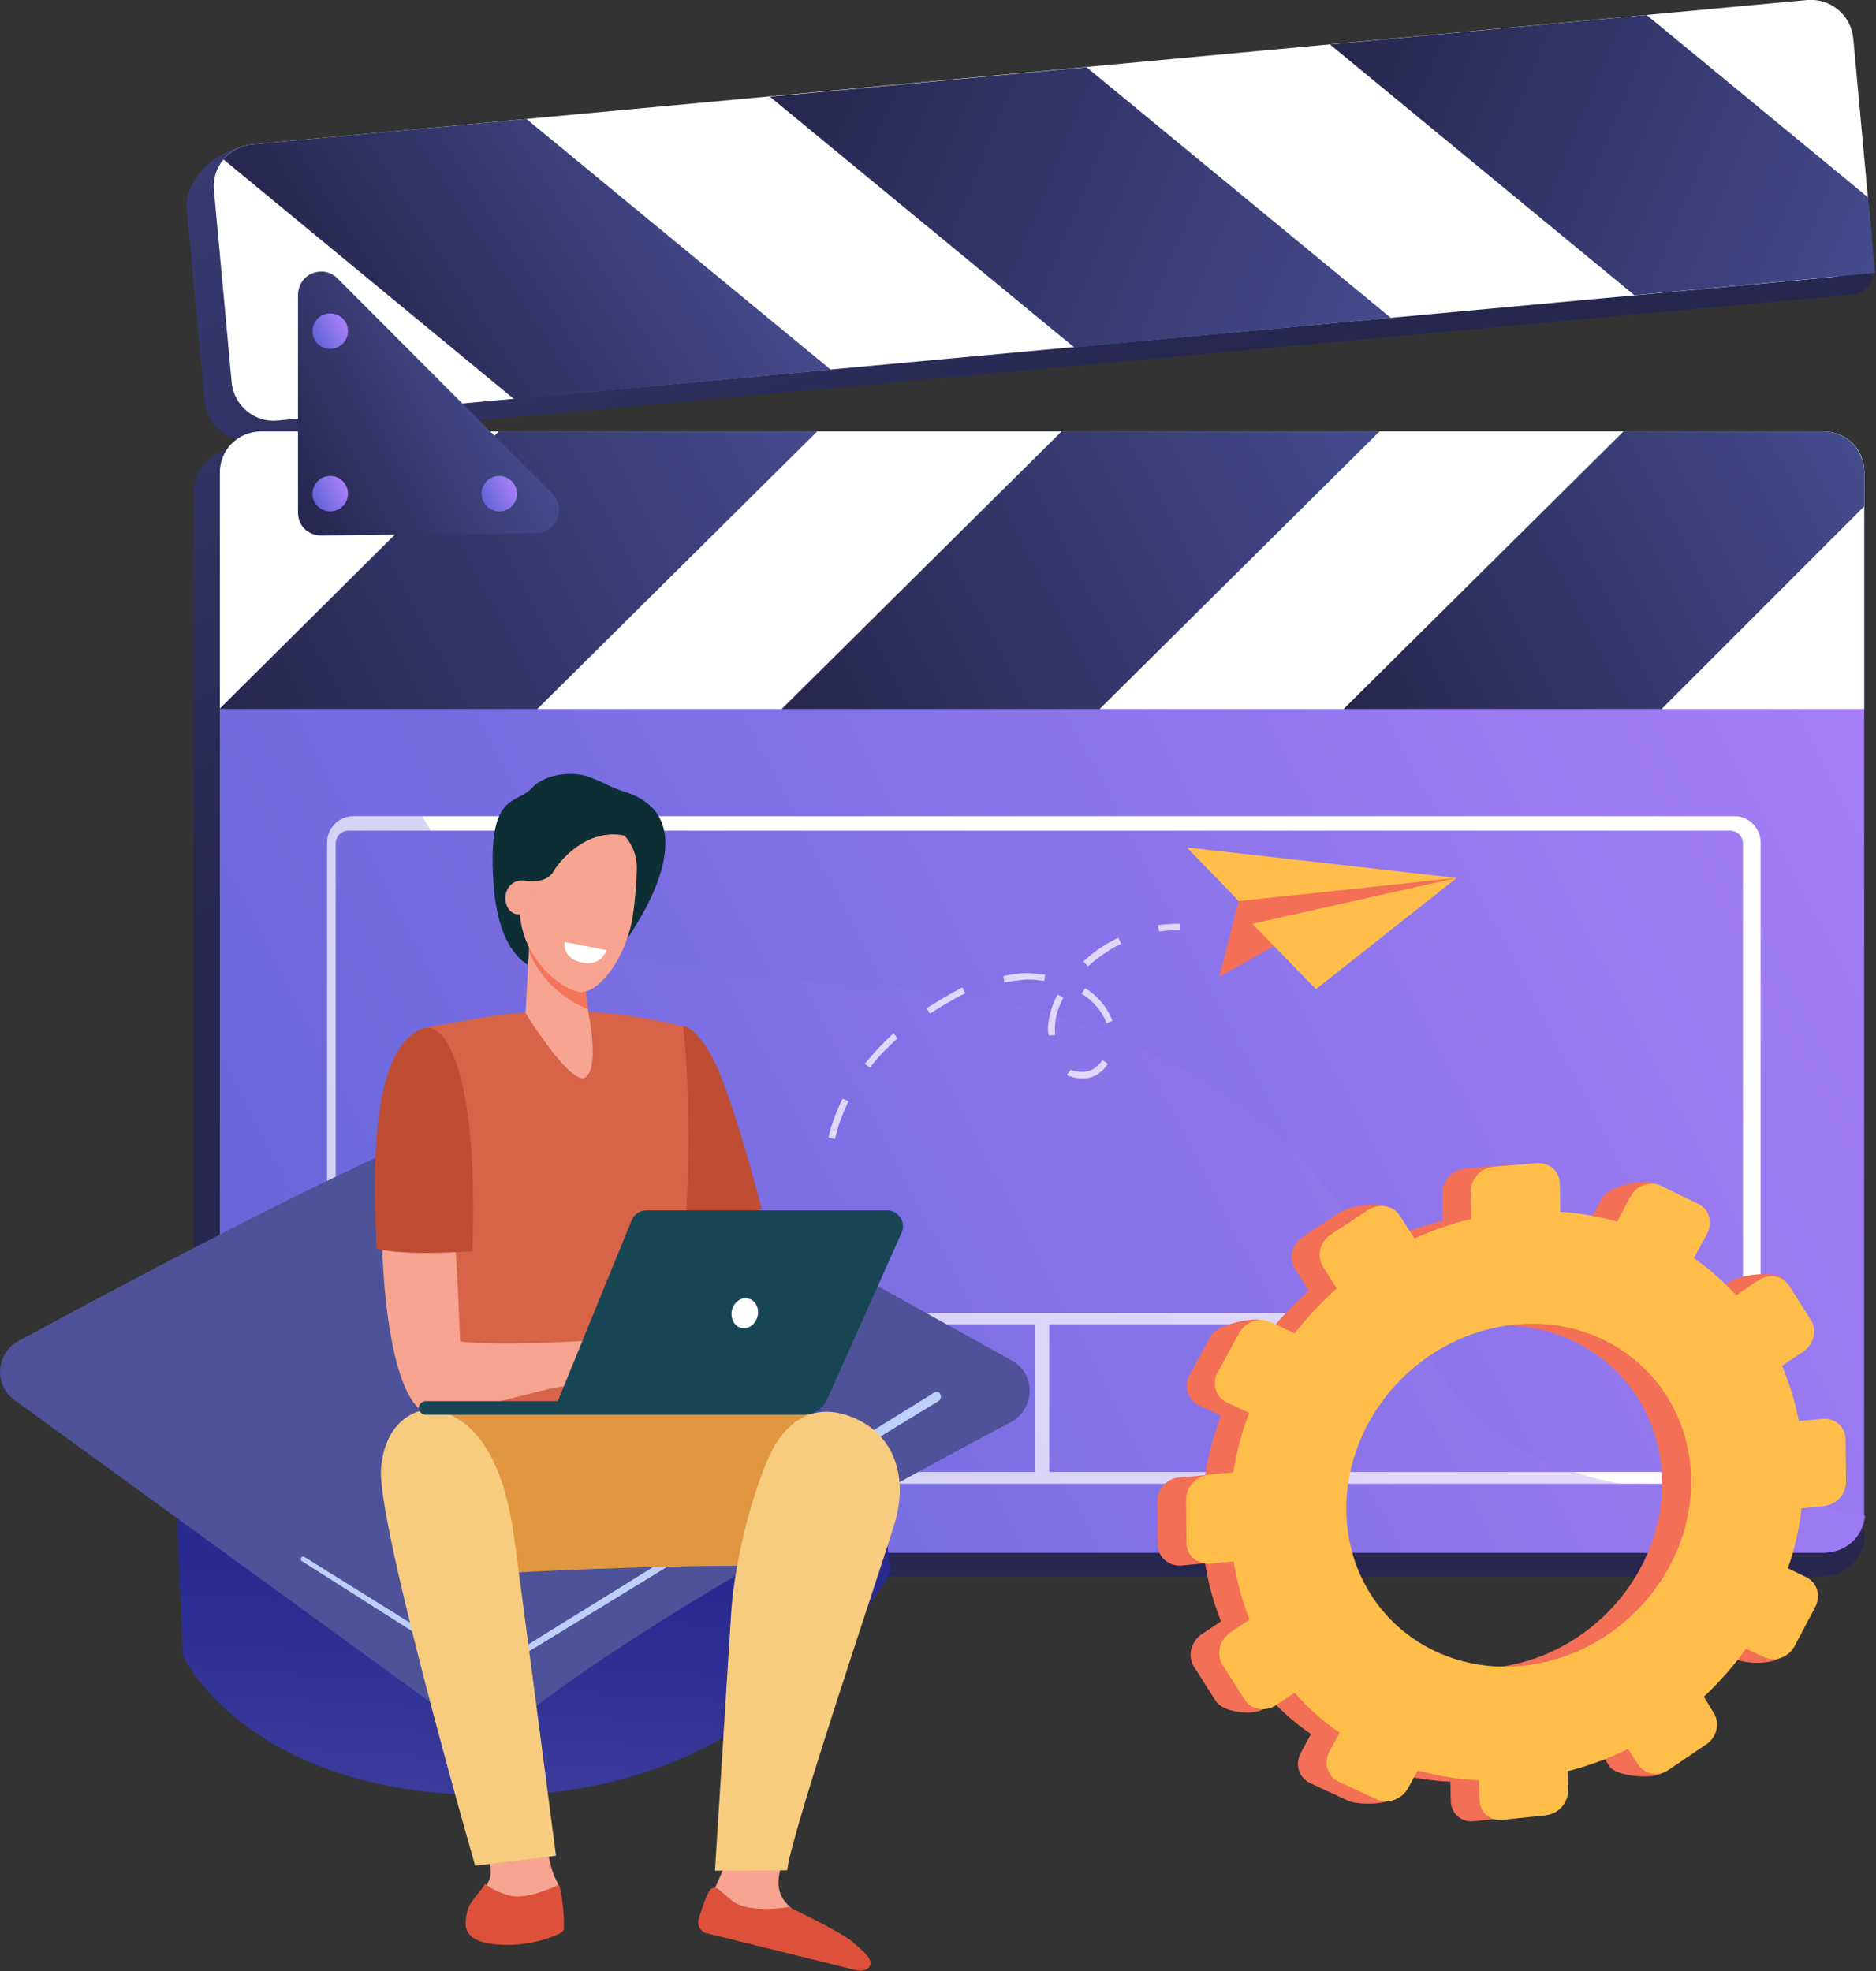 <?xml version="1.0" encoding="UTF-8"?> <!-- Generator: Adobe Illustrator 24.3.0, SVG Export Plug-In . SVG Version: 6.00 Build 0) --> <svg xmlns="http://www.w3.org/2000/svg" xmlns:xlink="http://www.w3.org/1999/xlink" id="Слой_1" x="0px" y="0px" viewBox="0 0 413 434" style="enable-background:new 0 0 413 434;" xml:space="preserve"><rect x="0" y="0" width="413" height="434" fill="#333333" stroke="none"/> <style type="text/css"> .st0{fill:url(#SVGID_1_);} .st1{fill:url(#SVGID_2_);} .st2{fill:url(#SVGID_3_);} .st3{fill:url(#SVGID_4_);} .st4{fill:#FFFFFF;} .st5{fill:url(#SVGID_5_);} .st6{fill:url(#SVGID_6_);} .st7{fill:url(#SVGID_7_);} .st8{opacity:0.3;fill:url(#SVGID_8_);enable-background:new ;} .st9{fill:url(#SVGID_9_);} .st10{fill:url(#SVGID_10_);} .st11{fill:url(#SVGID_11_);} .st12{fill:url(#SVGID_12_);} .st13{fill:url(#SVGID_13_);} .st14{fill:url(#SVGID_14_);} .st15{fill:url(#SVGID_15_);} .st16{fill:url(#SVGID_16_);} .st17{fill:#4D5299;} .st18{fill:#BDD0FB;} .st19{fill:#F36F56;} .st20{fill:#FFBE4A;} .st21{fill:#E0D7FB;} .st22{fill:#BF4D34;} .st23{fill:#D76349;} .st24{fill:#F7A491;} .st25{fill:#E0973F;} .st26{fill:#DD513A;} .st27{fill:#F7CC7F;} .st28{fill:#184655;} .st29{fill:#0E2E35;} .st30{fill:#F47458;} </style> <linearGradient id="SVGID_1_" gradientUnits="userSpaceOnUse" x1="124.927" y1="571.634" x2="250.243" y2="340.397" gradientTransform="matrix(1 0 0 -1 0 435)"> <stop offset="0" style="stop-color:#444B8C"></stop> <stop offset="0.996" style="stop-color:#26264F"></stop> </linearGradient> <path class="st0" d="M412.3,59.4l-0.4-4.2l-0.3-3.3l-0.4-4l-3.3-35.1c-0.5-5.1-5.1-8.9-10.3-8.4l-35.9,3.3l-70.9,6.5l-54.4,5 l-9.6,0.9L111.1,30.6l-61.4,5.6c-2.6,0.2-4.9,1.5-6.4,3.3c-1.6,1.8-2.4,4.3-2.2,6.8l4,42.3c0.5,5.1,5.1,8.9,10.3,8.4L155.6,88 l23.6-2.2l54.4-5l70.9-6.5l54.4-5l48.7-4.4C410.5,64.8,412.6,62.3,412.3,59.4z"></path> <linearGradient id="SVGID_2_" gradientUnits="userSpaceOnUse" x1="52.606" y1="532.894" x2="178.014" y2="301.486" gradientTransform="matrix(1 0 0 -1 0 435)"> <stop offset="0" style="stop-color:#444B8C"></stop> <stop offset="0.996" style="stop-color:#26264F"></stop> </linearGradient> <path class="st1" d="M401.2,98.9h-44.7h-54.7h-71.2H176h-71.2H51.7c-5.2,0-9.1,4.6-9.1,9.8V156v4.5v177.2c0,5.1,3.8,9.4,9.1,9.4 h349.5c4.9,0,8.8-3.7,9.3-8.3c0-0.3-0.1-0.7-0.1-1.1V160.5v-44.5v-7.3C410.4,103.5,406.5,98.9,401.2,98.9z"></path> <linearGradient id="SVGID_3_" gradientUnits="userSpaceOnUse" x1="-7.851" y1="499.678" x2="117.465" y2="268.439" gradientTransform="matrix(1 0 0 -1 0 435)"> <stop offset="0" style="stop-color:#444B8C"></stop> <stop offset="0.996" style="stop-color:#26264F"></stop> </linearGradient> <path class="st2" d="M41.1,44.2c0,0,0.9-9.2,13.4-12.3C47,41.3,41.1,44.2,41.1,44.2z"></path> <linearGradient id="SVGID_4_" gradientUnits="userSpaceOnUse" x1="419.514" y1="315.865" x2="39.276" y2="117.041" gradientTransform="matrix(1 0 0 -1 0 435)"> <stop offset="0" style="stop-color:#AA80F9"></stop> <stop offset="0.996" style="stop-color:#6165D7"></stop> </linearGradient> <path class="st3" d="M410.4,104.2v229c0,0.4,0.1,0.4,0.1,0.7c-0.5,4.7-4.3,8-9.1,8H57.5c-5.1,0-9.1-3.6-9.1-8.7v-229 c0-5.1,4-9.1,9.1-9.1h343.9C406.6,95,410.4,99,410.4,104.2z"></path> <path class="st4" d="M397.9,0L55.5,31.8c-2.6,0.2-4.8,1.5-6.3,3.3c-1.5,1.8-2.4,4.3-2.1,6.8l3.9,42.3c0.5,5.1,5,8.9,10.1,8.4 L403.5,61c5.1-0.5,8.9-5,8.4-10.1L408,8.5C407.5,3.3,403-0.4,397.9,0z"></path> <linearGradient id="SVGID_5_" gradientUnits="userSpaceOnUse" x1="152.489" y1="400.603" x2="79.323" y2="353.268" gradientTransform="matrix(1 0 0 -1 0 435)"> <stop offset="0" style="stop-color:#444B8C"></stop> <stop offset="0.996" style="stop-color:#26264F"></stop> </linearGradient> <path class="st5" d="M182.9,81.4l-69.7,6.5l-64-52.8c1.5-1.8,3.8-3.1,6.3-3.3l60.4-5.6L182.9,81.4z"></path> <linearGradient id="SVGID_6_" gradientUnits="userSpaceOnUse" x1="304.892" y1="361.894" x2="170.756" y2="416.932" gradientTransform="matrix(1 0 0 -1 0 435)"> <stop offset="0" style="stop-color:#444B8C"></stop> <stop offset="0.996" style="stop-color:#26264F"></stop> </linearGradient> <path class="st6" d="M306.2,70l-67-55.2l-69.7,6.5l67,55.2L306.2,70z"></path> <linearGradient id="SVGID_7_" gradientUnits="userSpaceOnUse" x1="414.445" y1="378.959" x2="294.052" y2="428.356" gradientTransform="matrix(1 0 0 -1 0 435)"> <stop offset="0" style="stop-color:#444B8C"></stop> <stop offset="0.996" style="stop-color:#26264F"></stop> </linearGradient> <path class="st7" d="M412.8,60.1l-1.5-16.6L362.5,3.3l-69.7,6.5l67,55.2L412.8,60.1z"></path> <path class="st4" d="M387.6,185.5c0-3.2-2.6-5.8-5.8-5.8h-304c-3.2,0-5.8,2.6-5.8,5.8v135.4c0,3.2,2.6,5.8,5.8,5.8h304 c3.2,0,5.8-2.6,5.8-5.8V185.5L387.6,185.5z M383.7,321.3c0,1.6-1.3,2.8-2.8,2.8H76.7c-1.6,0-2.8-1.3-2.8-2.8V185.7 c0-1.6,1.3-2.8,2.8-2.8h304.2c1.6,0,2.8,1.3,2.8,2.8V321.3z"></path> <path class="st4" d="M385.6,289.1h-313v2.5h313V289.1z"></path> <path class="st4" d="M231,289.8h-3.2v35.6h3.2V289.8z"></path> <linearGradient id="SVGID_8_" gradientUnits="userSpaceOnUse" x1="335.256" y1="245.345" x2="50.142" y2="96.261" gradientTransform="matrix(1 0 0 -1 0 435)"> <stop offset="0" style="stop-color:#AA80F9"></stop> <stop offset="0.996" style="stop-color:#6165D7"></stop> </linearGradient> <path class="st8" d="M410.7,333.9c-0.5,4.7-4.5,8-9.3,8H57.5c-5.1,0-9.1-3.6-9.1-8.7V151.5c7.6-3.5,18.1-5.1,28.3-5.9 c0.2,0,0.4,0,0.6-0.1c-3.2,0.3,7.3,20.2,15.7,34.3c0.6,1,1.2,2,1.8,3c3.3,5.5,6.1,9.6,7.3,10.6c33.1,28.9,83,18.5,122.7,28.2 c24.7,6.1,49.1,18.7,65.9,38.2c7.3,8.5,12.4,18.9,17.9,28.9c0.5,1,1.1,2,1.7,3c5.6,9.9,11.9,19.2,21.7,25.6 c4.3,2.8,8.9,4.9,13.6,6.5c3.7,1.3,7.5,2.2,11.4,3c14.7,2.8,30.2,2.5,44.9,5.2C404.6,332.6,407.7,333.1,410.7,333.9z"></path> <path class="st4" d="M401.4,95H57.5c-5.1,0-9.1,4-9.1,9.1v52h362v-52C410.5,99,406.6,95,401.4,95z"></path> <linearGradient id="SVGID_9_" gradientUnits="userSpaceOnUse" x1="178.276" y1="343.004" x2="49.807" y2="275.828" gradientTransform="matrix(1 0 0 -1 0 435)"> <stop offset="0" style="stop-color:#444B8C"></stop> <stop offset="0.996" style="stop-color:#26264F"></stop> </linearGradient> <path class="st9" d="M179.9,95l-61.6,61.1h-70L109.8,95H179.9z"></path> <linearGradient id="SVGID_10_" gradientUnits="userSpaceOnUse" x1="302.092" y1="342.997" x2="173.638" y2="275.829" gradientTransform="matrix(1 0 0 -1 0 435)"> <stop offset="0" style="stop-color:#444B8C"></stop> <stop offset="0.996" style="stop-color:#26264F"></stop> </linearGradient> <path class="st10" d="M303.7,95l-61.6,61.1h-70L233.7,95H303.7z"></path> <linearGradient id="SVGID_11_" gradientUnits="userSpaceOnUse" x1="409.749" y1="334.54" x2="297.454" y2="275.821" gradientTransform="matrix(1 0 0 -1 0 435)"> <stop offset="0" style="stop-color:#444B8C"></stop> <stop offset="0.996" style="stop-color:#26264F"></stop> </linearGradient> <path class="st11" d="M410.4,104.2v7.3l-44.6,44.6h-70l61.6-61.1h43.9C406.6,95,410.4,99,410.4,104.2z"></path> <linearGradient id="SVGID_12_" gradientUnits="userSpaceOnUse" x1="107.723" y1="353.382" x2="61.282" y2="329.098" gradientTransform="matrix(1 0 0 -1 0 435)"> <stop offset="0" style="stop-color:#444B8C"></stop> <stop offset="0.996" style="stop-color:#26264F"></stop> </linearGradient> <path class="st12" d="M121.5,108.6L74.3,61.3c-1.5-1.5-3.6-1.9-5.6-1.1c-1.9,0.8-3.1,2.7-3.1,4.8v47.7c0,1.4,0.4,2.7,1.4,3.7 c1,1,2.3,1.5,3.7,1.5l47.2-0.5c2.1,0,4-1.3,4.8-3.2C123.5,112.3,123,110,121.5,108.6z"></path> <linearGradient id="SVGID_13_" gradientUnits="userSpaceOnUse" x1="76.125" y1="363.982" x2="69.181" y2="360.351" gradientTransform="matrix(1 0 0 -1 0 435)"> <stop offset="0" style="stop-color:#AA80F9"></stop> <stop offset="0.996" style="stop-color:#6165D7"></stop> </linearGradient> <path class="st13" d="M72.7,76.8c2.2,0,3.9-1.8,3.9-3.9c0-2.2-1.8-3.9-3.9-3.9c-2.2,0-3.9,1.8-3.9,3.9C68.7,75,70.5,76.8,72.7,76.8z "></path> <linearGradient id="SVGID_14_" gradientUnits="userSpaceOnUse" x1="76.124" y1="328.169" x2="69.18" y2="324.538" gradientTransform="matrix(1 0 0 -1 0 435)"> <stop offset="0" style="stop-color:#AA80F9"></stop> <stop offset="0.996" style="stop-color:#6165D7"></stop> </linearGradient> <path class="st14" d="M72.7,112.6c2.2,0,3.9-1.8,3.9-3.9c0-2.2-1.8-3.9-3.9-3.9c-2.2,0-3.9,1.8-3.9,3.9 C68.7,110.8,70.5,112.6,72.7,112.6z"></path> <linearGradient id="SVGID_15_" gradientUnits="userSpaceOnUse" x1="113.422" y1="328.169" x2="106.477" y2="324.538" gradientTransform="matrix(1 0 0 -1 0 435)"> <stop offset="0" style="stop-color:#AA80F9"></stop> <stop offset="0.996" style="stop-color:#6165D7"></stop> </linearGradient> <path class="st15" d="M109.9,112.6c2.2,0,3.9-1.8,3.9-3.9c0-2.2-1.8-3.9-3.9-3.9c-2.2,0-3.9,1.8-3.9,3.9 C106,110.8,107.8,112.6,109.9,112.6z"></path> <linearGradient id="SVGID_16_" gradientUnits="userSpaceOnUse" x1="113.169" y1="39.539" x2="123.736" y2="211.236" gradientTransform="matrix(1 0 0 -1 0 435)"> <stop offset="0" style="stop-color:#3A3B9B"></stop> <stop offset="0.269" style="stop-color:#292A91"></stop> </linearGradient> <path class="st16" d="M192.3,312l3.7,34.1c0,0-23.8,47-82.3,49.1c-58.5,2.1-73.4-30.6-73.4-30.6l-2.2-49.1L192.3,312z"></path> <path class="st17" d="M120.7,242.9l102.1,56.7c5.3,2.9,5.1,10.6-0.2,13.5c-26.1,13.8-85.7,46.2-110.4,67.3c-2.6,2.3-6.4,2.4-9.2,0.4 L3.1,308.2c-4.5-3.3-4-10.2,0.9-12.9c26-14.1,91.9-49.3,111.6-53.3C117.4,241.7,119.1,242,120.7,242.9z"></path> <path class="st18" d="M205.7,306.6l-69.1,42.9l-17.3,10.7l-4.3,2.7l-2.2,1.3c-0.7,0.4-1.4,0.8-2.1,1c-3,1.1-6.5,0.7-9.2-0.9 l-34.5-21.5c-0.2-0.1-0.6-0.1-0.7,0.2c-0.1,0.2-0.1,0.6,0.1,0.7l34.3,21.8c3,1.9,7,2.3,10.3,1.1c0.8-0.3,1.7-0.7,2.4-1.2l2.2-1.3 l4.3-2.6l17.3-10.6l69.4-42.4c0.5-0.3,0.7-1,0.4-1.5C206.9,306.5,206.2,306.3,205.7,306.6z"></path> <path class="st19" d="M272.7,198.4l-4.3,16.7l13.1-7.4l39.2-14.5l-28.9-0.8c0,0-15,1.8-15.9,2.4 C275.1,195.6,272.7,198.4,272.7,198.4z"></path> <path class="st20" d="M261.3,186.6l59.4,6.7l-48,5.1L261.3,186.6z"></path> <path class="st20" d="M289.7,217.8l-14-14.4l45-10.1L289.7,217.8z"></path> <path class="st21" d="M182.6,249.5c0.3-1.3,0.8-2.6,1.3-4c0.5-1.2,1-2.4,1.6-3.6l1.3,0.6c-0.5,1.1-1.1,2.3-1.5,3.4 c-0.5,1.3-0.9,2.5-1.2,3.8c-0.1,0.4-0.2,0.8-0.3,1.1l-1.4-0.3C182.4,250.3,182.5,249.9,182.6,249.5z M190.4,234.2 c1.9-2.3,4-4.6,6.3-6.7l0.9,1.1c-2.3,2.1-4.4,4.2-6.1,6.5L190.4,234.2z M235.1,236.8c-0.1,0-0.2-0.1-0.2-0.2l0.9-1.1 c0.1,0,0.1,0.1,0.2,0.2c0,0,0,0,0.1,0c0.8,0.3,2.7,0.5,4,0c1-0.5,1.9-1.2,2.6-2.3l1.2,0.8c-0.8,1.3-1.9,2.3-3.2,2.8 c-1.7,0.8-4.1,0.4-5,0C235.4,237,235.2,236.9,235.1,236.8z M204,222c2.5-1.6,5.2-3.2,7.9-4.6l0.6,1.3c-2.7,1.3-5.3,2.9-7.8,4.5 L204,222z M230.8,225.2c0.2-1.3,0.5-2.7,1-4c0.3-0.7,0.6-1.4,1-2.2l1.3,0.6c-0.3,0.7-0.6,1.3-0.9,2c-0.5,1.2-0.8,2.5-0.9,3.7 c-0.1,0.9-0.1,1.8,0,2.6l-1.4,0.1C230.6,227.1,230.7,226.2,230.8,225.2z M238.3,218.9l-0.2-0.1l0.8-1.2l0.2,0.1 c2.7,1.7,4.8,4.3,5.8,7.1l-1.3,0.5C242.7,222.8,240.8,220.5,238.3,218.9z M220.9,214.9c1.6-0.3,4.5-0.8,6-0.6 c1.2,0.1,2.2,0.2,3.2,0.3l-0.2,1.4c-1-0.2-2-0.3-3.1-0.3c-1-0.1-3.1,0.2-5.7,0.6L220.9,214.9z M238.5,211.7c2.3-2.1,4.8-3.9,7.7-5.2 l0.6,1.3c-2.7,1.3-5.1,3-7.3,5L238.5,211.7z"></path> <path class="st21" d="M255.2,205.1c1.5-0.2,3-0.3,4.5-0.3l0-1.4c-1.6,0-3.2,0.1-4.8,0.3L255.2,205.1z"></path> <path class="st22" d="M150.4,226c0.8,0,3.2,0.8,6.6,7.2c4.3,8.2,10.7,33,10.7,33l-18.9,7.1l-2.4-5.2l-4-39.8 C142.3,228.3,150.2,226,150.4,226z"></path> <path class="st23" d="M125.4,222.5c5.4,0,18.8,1.6,25,3.6c0,0,4.6,39.2-4.1,69c-1.9,6.7,1.6,27.7,1.6,27.7L91.8,322 c0,0,6.6-50.8,4.1-58.9c-2.5-8.2-2.6-36.8-2.6-36.8s0.4,0,12.6-2.2C111.7,223.1,119.6,222.5,125.4,222.5z"></path> <path class="st24" d="M118.9,395.6c0,0,1.3,14.3,3.5,18.3c2.3,4-0.1,10.7-0.3,11.6c-0.1,0.9-4.8,2.2-12.2,1.5 c-7.4-0.8-7.3-2.5-6.7-5.3c0.6-2.8,4.6-6.3,4.8-9c0.3-2.6-2.3-12.2-2.3-12.2L118.9,395.6z"></path> <path class="st25" d="M141.6,311c0,0,38.7-2.1,47.4,3.1c8.7,5.3-6.1,30.9-6.1,30.9s-27-1.3-79.7,1.8c-12.5,0.7-13.6-32.6-11.2-35.3 C94.2,308.7,141.6,311,141.6,311z"></path> <path class="st26" d="M109,428.1c-7.7-0.8-6.7-4.6-6.1-7.4c0.4-1.8,2.6-3.9,3.9-5.9c0.7,0.5,1.8,1.5,5.1,2.5c3.4,1,8.2-1,11.2-2.3 c1.1,4,1.1,9.1,1,9.9C124,425.9,116.6,428.9,109,428.1z"></path> <path class="st27" d="M113.2,338.6c1.6,11.7,9.2,70,9.2,70l-17.8,2.2c0,0-21.9-76.1-20.7-87.7c1.1-11.6,9.3-12.6,9.3-12.6 S109.1,307.7,113.2,338.6z"></path> <path class="st24" d="M92.8,230.7c5.3-2,7.8,45.3,8.5,64.7c9.3,0.9,25.5,0,29.5-0.3c1.9-0.1,6.3-1.7,8.2-2c1.9-0.3,3.7-0.4,4.6-0.2 c0.3,0,10,4,10.9,4.9c1,1.1,3.8,3.8,3.3,5c-0.5,1.2-5.3-3.3-5.3-3.3l-2.4-1.3c2.9,2.9,8.6,6.7,7.8,8.1c-0.8,1.3-5.9-2.5-9.5-5.2 c3.1,2.8,7,7.9,6.1,8.6c-0.8,0.7-5.2-5.1-9.9-6.8c-1.7-0.6-3.5,1.1-4.8,1.3c-1,0.2-2.6,0.5-3.6,0.2l-5.1-1.4 c-1.7,0.2-1.8,1.2-3.5,1.6c-2,0.4-5.4,0.9-7.9,1.5c-14.9,3.7-19.9,5.3-24.5,5.3C81.2,311.4,80.4,235.3,92.8,230.7z"></path> <path class="st22" d="M82.9,275c-1-19.9-0.8-44.5,10.3-48.6c4.4-1.6,12.2,8.3,10.8,49.1C98,275.9,89.2,276.3,82.9,275z"></path> <path class="st24" d="M172.7,409.5c0,0-2.6,4.5-0.5,8.3s12.6,9.4,13.7,11.4c1.1,2.1,0.7,3.5,0.7,3.5l-31.5-7.7l2.4-9.5l2.9-6.6 L172.7,409.5z"></path> <path class="st26" d="M173.7,419.9c0,0-8.8,1.5-12.4-1.3c-3.5-2.8-3.3-3.3-4.6-2.8c-0.8,0.3-2.1,4.1-2.9,6.7 c-0.4,1.4,0.4,2.9,1.9,3.2l32.8,8.1c2.5,0.5,4.1-1.1,2.5-3.1c-1.1-1.4-2.6-2.4-3.4-3.2C185.2,425.4,173.7,419.9,173.7,419.9z"></path> <path class="st27" d="M169.6,320.1c2.5-5.3,8.2-12.1,18.2-8c9.5,4,12.1,13.6,9.1,23.5s-22.8,68.2-23.6,76.2l-15.9,0.1 c0,0,2.9-46.1,3.6-57.3C161.8,343.9,165.3,329.3,169.6,320.1z"></path> <path class="st28" d="M195.3,266.5h-53c-1.4,0-2.6,0.8-3.2,2.1l-16.3,39.9H93.7c-0.8,0-1.5,0.7-1.5,1.5c0,0.8,0.7,1.5,1.5,1.5h83.1 c2.3,0,4.4-1.3,5.3-3.4l16.4-36.7C199.5,269.1,197.8,266.5,195.3,266.5z"></path> <path class="st4" d="M166.8,289.7c-0.4,1.8-1.9,3-3.5,2.7c-1.6-0.3-2.5-2-2.2-3.8c0.4-1.8,1.9-3,3.5-2.7 C166.2,286.2,167.2,287.9,166.8,289.7z"></path> <path class="st29" d="M138,174.5c-1.6-0.5-3.2-1.1-4.7-1.9c-1.7-0.8-4-1.8-5.3-2c-2.9-0.5-8-0.2-10.9,2.9c-3.5,3.8-9.7,0.7-8.5,20.5 c1.4,22.5,13.9,20,14.2,19.6c0.3-0.4,11.1-14.4,11.1-14.4s3.8,8.3,3.8,8C137.8,207,157.2,181,138,174.5z"></path> <path class="st24" d="M128.5,215.4l1.1,8c0,0,2.4,11.6-0.7,13.8c-3.1,2.2-13.2-14.1-13.2-14.1l1.1-20.4L128.5,215.4z"></path> <path class="st30" d="M116.4,209.3c2.6,6.9,8.7,11.2,13,12.9l-0.9-6.8l-11.8-12.7L116.4,209.3z"></path> <path class="st24" d="M127.9,180.6c6.6-1.1,12.5,4.2,12.3,10.8c-0.1,2.9-0.3,6.4-0.9,10.3c-1.4,9.3-7.7,17.4-11.9,16.7 c-4.2-0.7-14.7-8.7-12.8-21.9C115.7,188.4,121,181.7,127.9,180.6z"></path> <path class="st24" d="M117.4,198.1c-0.3,2-2,3.4-3.7,3.2c-1.6-0.3-2.7-2.2-2.4-4.2c0.3-2,2-3.4,3.7-3.2 C116.7,194.1,117.8,196,117.4,198.1z"></path> <path class="st29" d="M115,193.8c0,0,5,1.3,6.9-2c1.9-3.2,8.6-10.3,17.1-7.4c8.5,2.9-7.5-7.1-8.2-7.1c-0.7,0-8.9,0-8.9,0 s-6.3,5.2-6.5,5.8c-0.2,0.6-2.1,6.8-2.1,6.8L115,193.8z"></path> <path class="st4" d="M124.3,207.4l9.2,1.8c0,0-0.9,3.4-5,2.8C123.6,211.2,124.3,207.4,124.3,207.4z"></path> <path class="st19" d="M254.8,330.6l0.1,9.5c0,2.8,2.4,4.8,5.2,4.6l5.2-0.5c0.7,4.5,1.9,8.8,3.5,12.8l-4.2,2.8 c-2.4,1.6-3.2,4.8-1.8,7.1l4.9,7.7c1.4,2.3,8,3.3,10.4,1.7l0.6-3.3c2.9,3.3,6.2,6.3,9.9,8.8l-2.2,4.1c-1.4,2.5-0.5,5.5,2,6.7 l8.4,3.9c2.5,1.1,10.2,0.9,11.6-1.6l-2.6-4.8c4.3,1.2,8.8,2,13.5,2.2l0.1,4.2c0,2.8,2.3,4.8,5.1,4.5l9.5-1c2.8-0.3,5-2.8,4.9-5.5 l-0.1-4.2c4.6-1.2,9.1-2.8,13.3-4.9l2.2,3.5c1.4,2.2,9.5,3,11.8,1.4l3.1-5.8c2.4-1.6,3.1-4.7,1.7-6.9l-2.2-3.6 c3.4-3.2,6.6-6.8,9.3-10.6l4,1.9c2.4,1.1,9.3,1.4,10.6-1.1l0.6-9.9c1.3-2.5,0.5-5.4-1.9-6.6l-4.1-2c1.5-4.2,2.5-8.7,3-13.2l5-0.5 c2.7-0.3,4.9-2.7,4.8-5.4l-0.1-9.3c0-2.7-2.3-4.7-5-4.5l-5.3,0.5c-0.8-4.3-2.1-8.4-3.7-12.2l4.7-3.1c2.3-1.6,3.1-4.7,1.7-6.9 l0.5-9.3c-1.4-2.2-9.7-1.2-12,0.4l-4.9,3.3c-2.8-3.1-5.9-5.8-9.3-8.2l2.9-5.3c1.3-2.5,0.5-5.5-1.9-6.6l-3.7-4.8 c-2.4-1.2-9.9,0.7-11.3,3.3l-2.9,5.5c-4-1.2-8.2-1.9-12.5-2.2l-0.1-6.1c0-2.8-2.3-4.8-5.1-4.6l-9.5,0.8c-2.8,0.2-5,2.7-5,5.4 l0.1,6.1c-4.3,1-8.5,2.5-12.5,4.3l1.6-6.5c-1.4-2.3-9.3-1.3-11.7,0.3l-8.2,5.4c-2.4,1.6-3.2,4.7-1.8,7l3.1,4.9 c-3.4,3-6.5,6.3-9.3,9.9l0-3.2c-2.5-1.2-10.8,0.7-12.2,3.2l-4.7,8.6c-1.4,2.5-0.5,5.5,2,6.7l4.9,2.3c-1.6,4.2-2.8,8.6-3.5,13.1 l-5.5,0.5C257,325.4,254.7,327.8,254.8,330.6z M290,333.1c-0.3-20.9,16.6-39.3,37.6-41.1c20.9-1.8,38,13.5,38.3,34.1 c0.3,20.7-16.3,39-37.2,41.1C307.7,369.2,290.3,354,290,333.1z"></path> <path class="st20" d="M261.1,330.2l0.1,9.5c0,2.8,2.4,4.8,5.2,4.6l5.2-0.5c0.7,4.5,1.9,8.8,3.5,12.8l-4.2,2.8 c-2.4,1.6-3.2,4.8-1.8,7.1l4.9,7.7c1.4,2.3,4.6,2.8,7,1.2l4-2.7c2.9,3.3,6.2,6.3,9.9,8.8l-2.2,4.1c-1.4,2.5-0.5,5.5,2,6.7l8.4,3.9 c2.5,1.1,5.5,0,6.9-2.5l2.1-3.9c4.3,1.2,8.8,2,13.5,2.2l0.1,4.2c0,2.8,2.3,4.8,5.1,4.5l9.5-1c2.8-0.3,5-2.8,4.9-5.5l-0.1-4.2 c4.6-1.2,9.1-2.8,13.3-4.9l2.2,3.4c1.4,2.2,4.5,2.8,6.9,1.1l8.1-5.5c2.4-1.6,3.1-4.7,1.7-6.9l-2.2-3.6c3.4-3.2,6.6-6.8,9.3-10.6 l4,1.9c2.4,1.1,5.4,0,6.7-2.5l4.5-8.5c1.3-2.5,0.5-5.4-1.9-6.6l-4.1-2c1.5-4.2,2.5-8.7,3-13.2l5-0.5c2.7-0.3,4.9-2.7,4.8-5.4 l-0.1-9.3c0-2.7-2.3-4.7-5-4.5l-5.3,0.5c-0.8-4.3-2.1-8.4-3.7-12.2l4.7-3.1c2.3-1.6,3.1-4.7,1.7-6.9l-4.8-7.6 c-1.4-2.2-4.4-2.8-6.8-1.2l-4.9,3.3c-2.8-3.1-5.9-5.8-9.3-8.2l2.9-5.3c1.3-2.5,0.5-5.5-1.9-6.6l-8.2-4c-2.4-1.2-5.5-0.1-6.8,2.4 l-2.9,5.5c-4-1.2-8.2-1.9-12.5-2.2l-0.1-6.1c0-2.8-2.3-4.8-5.1-4.6l-9.5,0.8c-2.8,0.2-5,2.7-5,5.4l0.1,6.1c-4.3,1-8.5,2.5-12.5,4.3 l-3.2-5c-1.4-2.3-4.6-2.8-7-1.3l-8.2,5.4c-2.4,1.6-3.2,4.7-1.8,7l3.1,4.9c-3.4,3-6.5,6.3-9.3,9.9l-5.2-2.5c-2.5-1.2-5.6-0.1-7,2.4 l-4.7,8.6c-1.4,2.5-0.5,5.5,2,6.7l4.9,2.3c-1.6,4.2-2.8,8.6-3.5,13.1l-5.5,0.5C263.3,325,261.1,327.5,261.1,330.2z M296.4,332.7 c-0.3-20.9,16.6-39.3,37.6-41.1c20.9-1.8,38,13.5,38.3,34.1c0.3,20.7-16.3,39-37.2,41.1C314.1,368.8,296.7,353.6,296.4,332.7z"></path> </svg> 